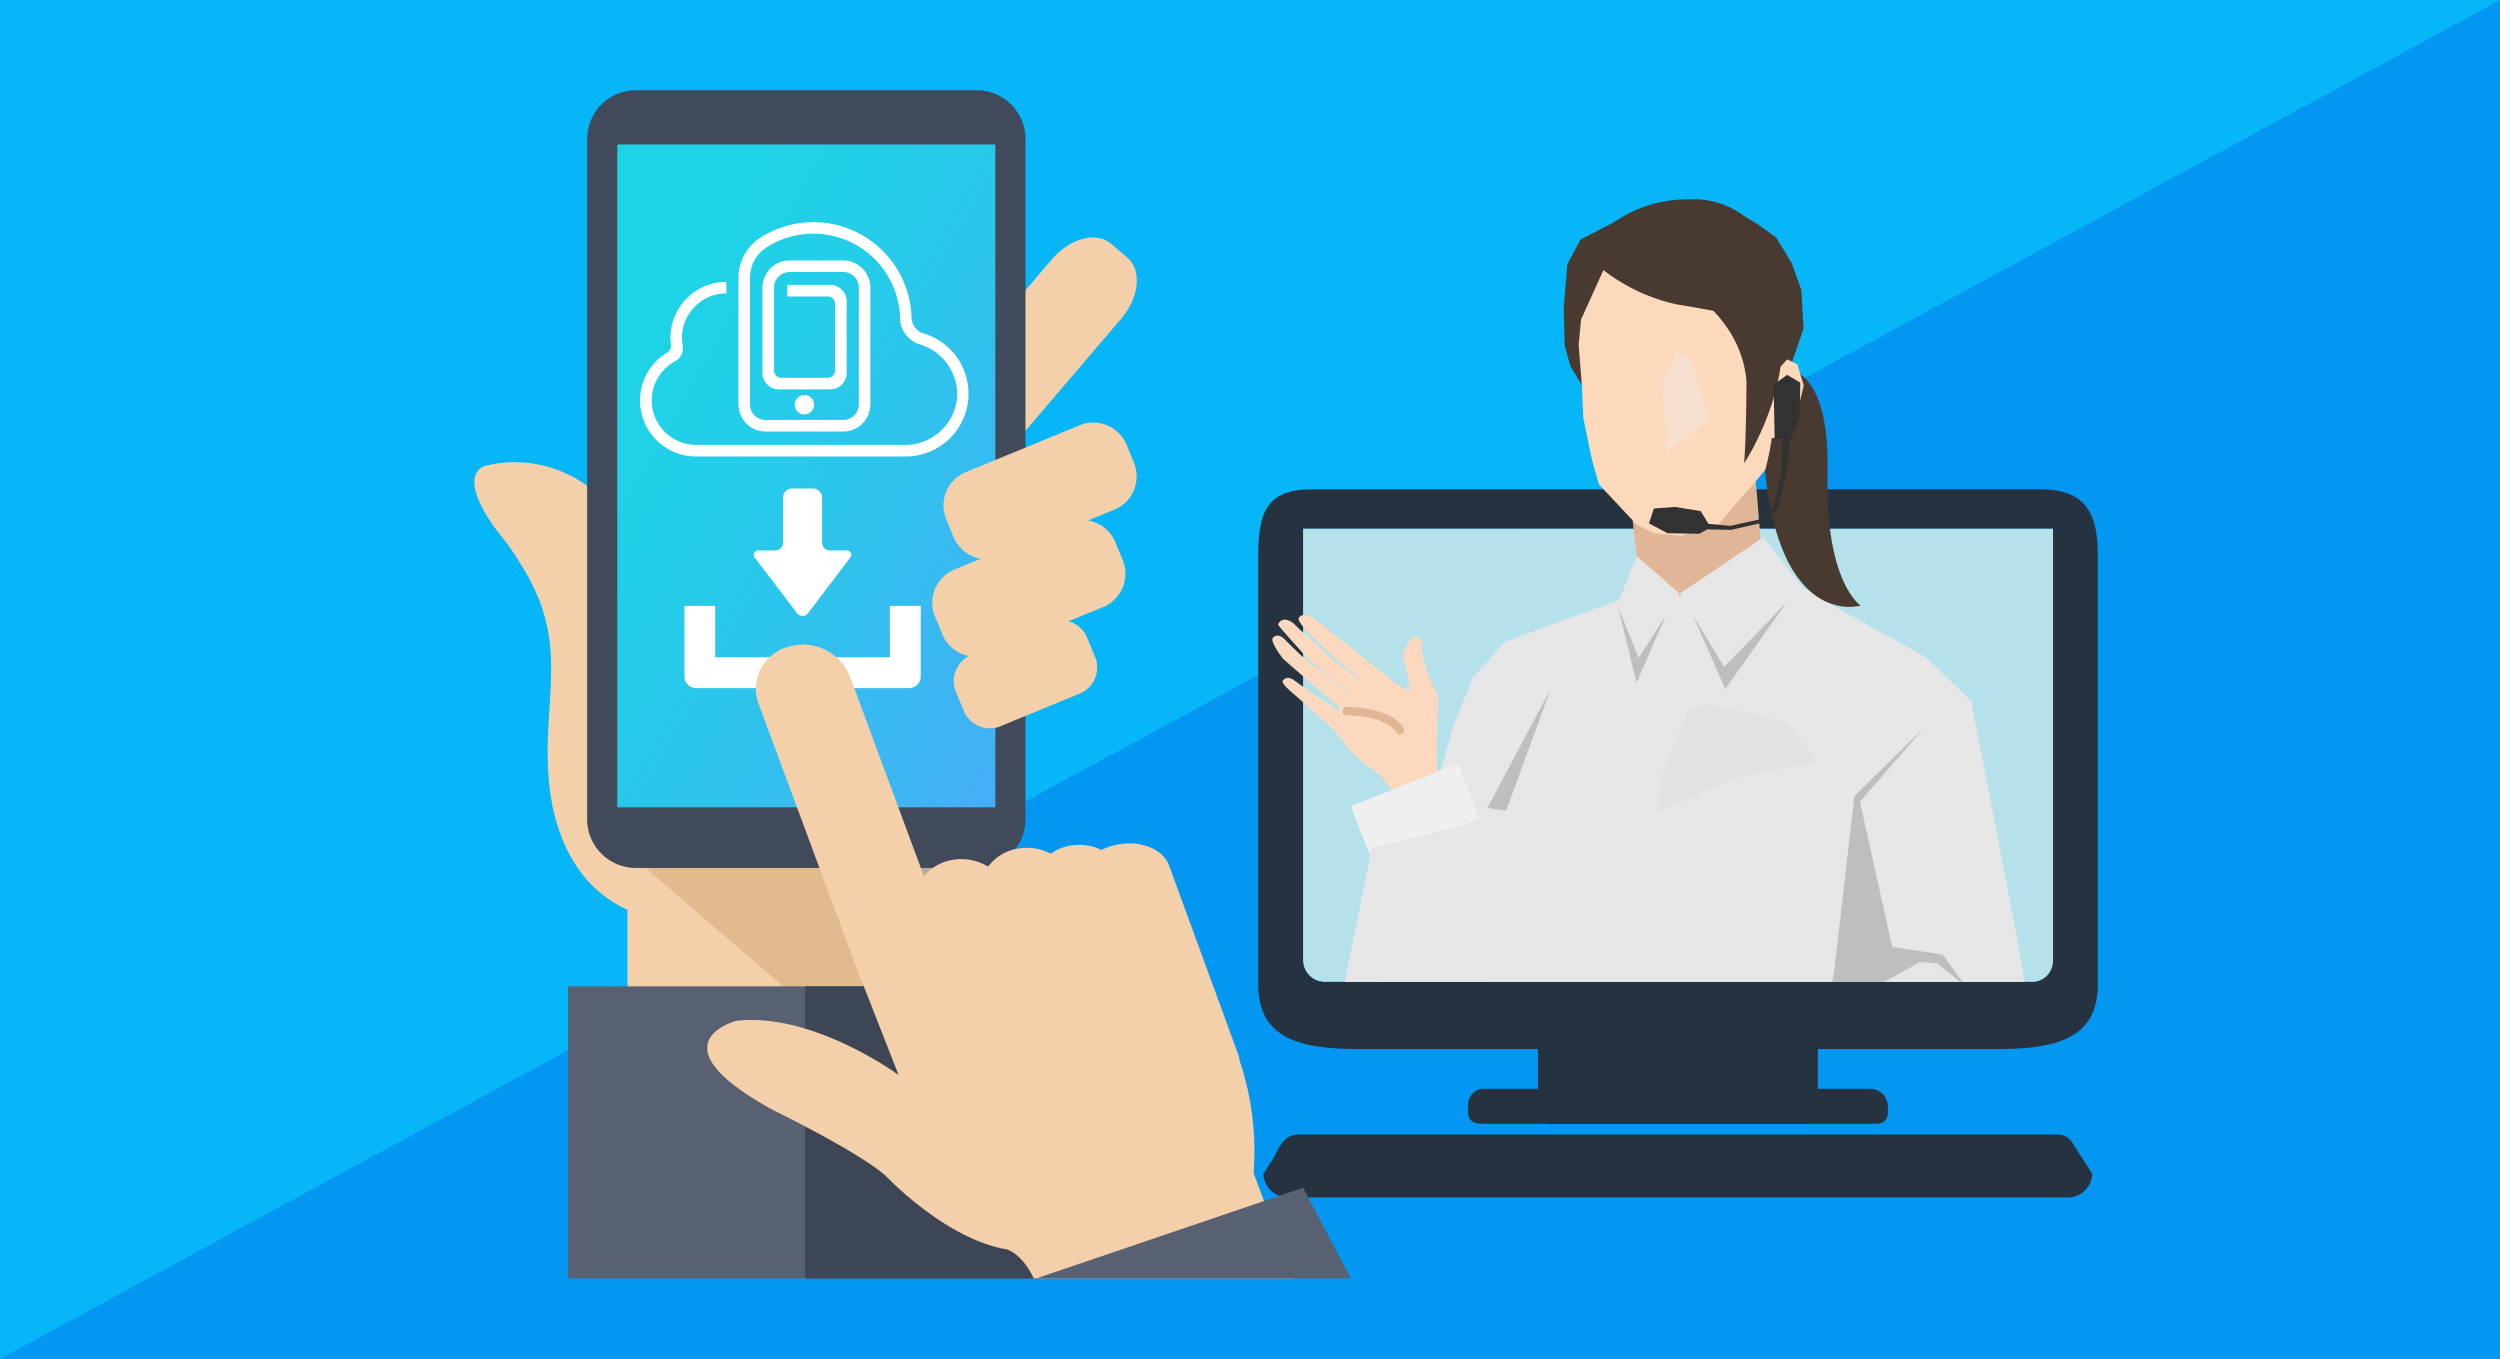 <svg xmlns="http://www.w3.org/2000/svg" xmlns:xlink="http://www.w3.org/1999/xlink" width="195" height="106" viewBox="0 0 195 106"><defs><clipPath id="a"><rect width="60.649" height="63.793" transform="translate(61.542 5.752)" fill="none"/></clipPath><linearGradient id="b" x1="-0.005" y1="0.002" x2="1.005" y2="0.998" gradientUnits="objectBoundingBox"><stop offset="0.175" stop-color="#1dd4e6"/><stop offset="0.448" stop-color="#26cbe9"/><stop offset="0.899" stop-color="#3fb3f4"/><stop offset="0.994" stop-color="#46aef7"/></linearGradient></defs><g transform="translate(16448 -2811)"><g transform="translate(-10257 2767)"><rect width="195" height="106" transform="translate(-6191 44)" fill="#06b6f6"/><path d="M195,0h0V106H0Z" transform="translate(-6191 44)" fill="#0497f2"/></g><g transform="translate(-16347.686 2864.379)"><g transform="translate(-63.314 -46.338)"><g transform="translate(0)"><path d="M50.933,13.054c1.145.98.935,3.107-.47,4.752L42.1,27.595c-1.406,1.645-3.475,2.184-4.621,1.2l-1.261-1.077c-1.146-.98-.935-3.107.47-4.753l8.365-9.788c1.407-1.646,3.476-2.185,4.621-1.2Z" fill="#f4d0aa"/></g><path d="M124.192,86.363H63.552a1.928,1.928,0,0,1-2.01-1.833l.79-1.248c.6-1.131.9-1.833,2.01-1.833H123.4c1.11,0,1.185.66,2.01,1.833l.789,1.248A1.928,1.928,0,0,1,124.192,86.363Z" transform="translate(0)" fill="#253341"/><g transform="translate(0)"><path d="M86.213,34.184h36.923v33.7a1.935,1.935,0,0,1-1.428,1.859l-.023-.064c-.114.023-.269-.134-.389-.134H66.467a1.7,1.7,0,0,1-1.829-1.661v-33.7Z" fill="#b5e1ea"/><rect width="21.828" height="10.914" rx="0.839" transform="translate(104.795 80.617) rotate(-180)" fill="#253341"/><circle cx="1.364" cy="1.364" r="1.364" transform="translate(92.517 71.067)" fill="#6c8787"/><path d="M78.875,80.617H109.43a.825.825,0,0,0,.822-.822v-.542a1.368,1.368,0,0,0-1.364-1.365H78.875a1.242,1.242,0,0,0-1.364,1.365v.436C77.511,80.55,78.125,80.617,78.875,80.617Z" fill="#253341"/><rect width="21.828" height="2.728" transform="translate(104.795 77.888) rotate(-180)" fill="#253341" opacity="0.3" style="mix-blend-mode:multiply;isolation:isolate"/><path d="M61.145,36.247v33.5c0,4.421,3.578,5.04,8,5.04h49.476c4.421,0,8.009-.619,8.009-5.04v-33.5c0-3.415-1.085-5.119-4.5-5.119H65.3C61.886,31.128,61.145,32.832,61.145,36.247Zm3.493-2.063h58.5v33.7a1.638,1.638,0,0,1-1.5,1.661H66.467a1.7,1.7,0,0,1-1.829-1.661Z" fill="#253341"/><path d="M55.5,6.552" fill="#26252b"/></g><g transform="translate(0)"><g clip-path="url(#a)"><path d="M99.7,27.986c.1.294.662,7.529.662,7.529l2.594,3.526L91.3,42.005l-1.007-8.923Z" fill="#e0b696"/><path d="M116.861,48.379l-.045-.7-3.7-3.521-7.543-4.182-2.4-1.52-8.44,1.034-4.18-.2-10.17,3.732-2.5,2.806L76.315,49.7,70.836,69.64H86.927c.834,4.958,2.173,12.871,2.288,13.207.167.491,26.867-.353,27.22-.491s4.816-4.208,5.52-4.882S116.862,48.385,116.861,48.379Z" fill="#e6e6e7"/><path d="M108.075,79.641l13.88-2.167s-5.6,4.9-5.828,4.912-8.052.3-8.052.3-13,.364-13.023,0-.494-7.506-.494-7.506l6.954-.476Z" fill="#bfbebe"/><path d="M102.062,21.646s3.7-.331,3.488,8.214,2.576,10.333,2.576,10.333-7.768,2.374-7.685-15.6C100.441,24.589,100.558,21.05,102.062,21.646Z" fill="#493a31"/><path d="M87.049,24.114,85.5,21.533l-.462-1.645-.065-2.947.276-3.356L86.28,11.64l2.4-1.241,1.108-.661a10.107,10.107,0,0,1,4.986-1.23,6.554,6.554,0,0,1,4.3,1.321l1.034.62,1.447,1.052,1.2,1.979.754,2.112.167,2.99-1.845,5.386Z" fill="#493a31"/><path d="M102.4,20.989l.793.386.5,1.641-.208.886-.241.852-.391.741-.6,1.142-.458.4-.593.1-.175,1.04s-.288,1.333-.337,1.426-3.668,4.266-3.668,4.266l-2.872.891-2.094-.2-1.388-.675-2.951-3.141-.539-1.89L86.5,25.57l-.115-2.537-.25-3.147.185-2,1.746-3.86a14.417,14.417,0,0,0,5.781,2.689c1.409.2,5.964,1.1,5.964,1.1l.3,1,.647.741.023,1.058.225,1.7.4.738.223-1.21Z" fill="#fbd9ba"/><path d="M87.125,12.174s11.357,2.41,12.1,10.481c0,0,0,4.206-.183,6.441,0,0,4.359-6.485,2.569-12.864C100.307,11.6,93.781,6.708,87.125,12.174Z" fill="#493a31"/><path d="M100.545,34.867l-6.532,4.4,3.477,5.717,6.067-6.278Z" fill="#e6e6e7"/><path d="M94.012,39.263l-3.358-2.942-1.44,3.663,1.607,4.289Z" fill="#e6e6e7"/><path d="M101.345,22.958,102.4,22.2l1.024.606-.054,2.8-.712,1.524-.328,2.759L101.7,32.6l-1.28,1.146-2.4.541-1.866-.033-.615.34-2.474-.044-1.446-.766L92,32.624l1.654-.124,2,.324.606,1,1.723.151,2.287-.512,1.054-1.014.64-2.486.1-2.76-.642-.011Z" fill="#323232"/><path d="M64,41.684c.431.451,2.367,2.159,2.735,2.538.077.079,2.226,1.644,2.284,1.691.1.085.18,0,.074-.067a34.263,34.263,0,0,1-3.115-2.606c-.51-.555-1.913-1.8-1.655-2.119.3-.377.958-.128,1.416.273.34.3.464.353.74.573s3.72,2.956,4.194,3.331.9.763,1.029.847a5.752,5.752,0,0,0,.852.5c.287.137.563.171.444-.029a6.533,6.533,0,0,1-.277-1.373,3.281,3.281,0,0,1-.272-1,2.083,2.083,0,0,1,.481-1.278c.269-.447.989-.4.968-.012a4.057,4.057,0,0,0,.066,1.076,6.7,6.7,0,0,0,.194.852,10.742,10.742,0,0,0,.579,1.466c.415.815.5,1.075.45,1.527-.043.383-.071,1.256-.072,1.505,0,.863-.091,1.1-.061,1.388.039.363-.149,2.76.383,3.267a2.986,2.986,0,0,0,.753,1.627c.309.282-4.448,2.107-4.562,1.953-.583-.8.321-2.921-.4-3.461-.23-.173-.229-.427-.5-.636-.186-.142-.327-.307-.485-.432-.194-.151-.394-.254-.49-.321a9.884,9.884,0,0,1-1.042-.866c-.473-.444-.972-1.183-1.5-1.79-.183-.209-.385-.357-.5-.494-.408-.484-1.053-.9-1.327-1.192s-.649-.594-1.082-.99-1.458-1.156-1.222-1.416c.28-.31.61-.169.882.017s1.851,1.379,2.413,1.659c.6.3.933.736,1.074.7s-.127-.427-.43-.656c-.158-.12-3.779-3.22-3.94-3.4-.2-.23-1.029-1.384-.795-1.626.262-.271.6-.213.923.119.279.29.961.956,1.364,1.333s2.689,1.955,3.152,2.465c.322.354.433.248.164.038S65.185,44.472,65,44.3c-.138-.129-2.355-2.563-2.315-2.642C63.012,41,63.7,41.371,64,41.684Z" fill="#fbd8be"/><path d="M78.394,56.8l-8.356,3.353-1.668-4.3L76.727,52.5Z" fill="#efefef"/><path d="M70,59.106,67.621,70.855l1.238,6.694H79.526L77.86,59.106l-.454-1.81Z" fill="#e6e6e7"/><path d="M68.048,48.422s3.3,0,4.147,1.507" fill="none" stroke="#e0b696" stroke-linecap="round" stroke-miterlimit="10" stroke-width="0.659"/><path d="M108.277,78.31c-1.034,1.055-4.091-.2-4.506-.286-.024-.005-2.844,1.753-2.981,1.805-.012,0-1.1.807-1.209.873a.193.193,0,0,0-.027.021,5.91,5.91,0,0,1-.915.8c-.334.187-.743.317-1.033-.131s1.563-2.162,1.9-2.539a4.821,4.821,0,0,1,.827-.676c.043-.029-.012-.078-.04-.1s-.038,0-.05.007a9.058,9.058,0,0,1-1.283.528.159.159,0,0,0-.06.037,7.572,7.572,0,0,1-1.721,1.113.1.1,0,0,0-.046.043,2.95,2.95,0,0,1-.873.79c-.792.554-1.411.163-1.407-.329,0-.52,2.125-2.131,2.46-2.46a11.8,11.8,0,0,1,.97-.8c.039-.029.017-.025-.006-.017a1.216,1.216,0,0,1-.5.052.03.03,0,0,0-.027.008,8.821,8.821,0,0,1-1.715,1.141.1.1,0,0,0-.041.03,23.2,23.2,0,0,1-2.2,1.93.645.645,0,0,1-.956-.263c-.328-.525,2.305-2.707,2.567-2.986.318-.341,1.28-1.116,1.548-1.331.042-.033.018-.023-.007-.009-.543.322-1.157.606-1.3.673a.17.17,0,0,0-.045.029c-.269.218-1.382,1.278-1.684,1.488-.724.5-1.131.295-1.328.037s3.452-3.332,3.64-3.46c.025-.017-.489-.024-.5-.028a2.906,2.906,0,0,1-.992-.713c-.53-.542-.481-1.28.033-1.39a2.633,2.633,0,0,1,1.317.287.1.1,0,0,0,.076.009c.205-.031.59-.049,1.007-.1.446-.054,1.649-.256,3.068-.539a5.169,5.169,0,0,1,2.381-.035c.34.073,1,.541,2.262,1.119C107.966,74.345,108.857,77.719,108.277,78.31Z" fill="#fbd8be"/><path d="M108.4,80.269s-1.834-7.329-3.281-7.19,1.576-1.536,3.017-1.376,3.28,7.189,3.28,7.189Z" fill="#e6e6e7"/><path d="M83.952,46.693l-3.475,9.513-1.459-.234Z" fill="#bfbebe"/><path d="M95.029,40.935l2.46,4.046,4.887-5.057-4.8,6.769Z" fill="#bfbebe"/><path d="M92.948,40.935l-2.3,5.288L89.215,40.3l1.607,3.976Z" fill="#bfbebe"/><path d="M113.111,49.69l-5.037,5.8,2.518,11.322,3.928.607,1.85,2.528-2.29-1.85-1.315-.094-7.408,4.1.689-3.233,1.6-13.819Z" fill="#bfbebe"/><path d="M93.877,20.264l-1.2,2.379.275,5.521a39.518,39.518,0,0,0,3.308-2.438c0-.176-1.305-4.581-1.305-4.581Z" fill="#f6e1d1"/><path d="M94.558,48.422l-1.975,5.2-.409,2.733s5.932-2.674,6.284-2.733,6.277-1.234,6.277-1.234l-2.359-3.113-5.95-1.349Z" fill="#e2e1e1"/></g></g><g transform="translate(0)"><path d="M27.472,62.081c-.688-6.056-2.095-18.4-2.172-18.7-.1-.408-14.223-10.147-14.223-10.147A9.539,9.539,0,0,0,.829,29.3s-2.43.567,1.031,5.182c.165.22.375.462.547.685A20.749,20.749,0,0,1,3.59,36.914a17.885,17.885,0,0,1,1.5,2.929,13.447,13.447,0,0,1,.856,4c.168,2.575-.238,5.171-.229,7.751a25.4,25.4,0,0,0,.128,2.6,16.766,16.766,0,0,0,.428,2.416,13.926,13.926,0,0,0,.778,2.236,11.491,11.491,0,0,0,1.19,2.066A9.361,9.361,0,0,0,10,62.745a9.857,9.857,0,0,0,1.949,1.182V74.834H36.776V61.307Z" fill="#f4d0aa"/><path d="M41.892,54.888c-.926-1.147-7.418,1.969-11.537,4.114l-.305-.656L10.615,58.3l17.23,14.816h8.968l-3.741-8.27C41.974,62.6,41.892,54.888,41.892,54.888Z" fill="#dcb486" opacity="0.8"/></g><g transform="translate(0)"><rect width="36.524" height="22.783" transform="translate(7.304 69.894)" fill="#586172"/></g><g transform="translate(0)"><rect width="18.031" height="22.783" transform="translate(25.797 69.894)" fill="#3d4655"/></g><g transform="translate(0)"><path d="M3.8,0H30.389a3.8,3.8,0,0,1,3.8,3.8V56.858a3.8,3.8,0,0,1-3.8,3.8H3.8a3.8,3.8,0,0,1-3.8-3.8V3.8A3.8,3.8,0,0,1,3.8,0Z" transform="translate(8.797)" fill="#404a5a"/><g style="isolation:isolate"><rect width="29.491" height="51.702" transform="translate(11.147 4.229)" fill="url(#b)"/></g></g><g transform="translate(0)"><path d="M51.475,29.118a2.808,2.808,0,0,1-1.622,3.62l-8.747,3.6a2.806,2.806,0,0,1-3.7-1.428l-.632-1.533A2.809,2.809,0,0,1,38.4,29.758l8.745-3.6a2.805,2.805,0,0,1,3.7,1.427Z" fill="#f4d0aa"/></g><g transform="translate(0)"><path d="M50.6,36.714a2.807,2.807,0,0,1-1.622,3.62l-8.746,3.6a2.808,2.808,0,0,1-3.7-1.428L35.9,40.975a2.807,2.807,0,0,1,1.623-3.621l8.745-3.6a2.806,2.806,0,0,1,3.7,1.428Z" fill="#f4d0aa"/></g><g transform="translate(0)"><path d="M48.372,44.093a2.206,2.206,0,0,1-1.06,2.927L40.95,49.64a2.2,2.2,0,0,1-2.812-1.332L37.6,47.016a2.206,2.206,0,0,1,1.059-2.927l6.362-2.62A2.206,2.206,0,0,1,47.839,42.8Z" fill="#f4d0aa"/></g><g transform="translate(0)" style="isolation:isolate"><path d="M25.151,40.766a.534.534,0,0,0,.893,0l3.226-4.252a.355.355,0,0,0-.308-.621H27.727a.608.608,0,0,1-.607-.606V31.78a.722.722,0,0,0-.72-.722H24.8a.722.722,0,0,0-.721.722v3.507a.607.607,0,0,1-.607.606H22.233a.355.355,0,0,0-.308.621Z" fill="#fff"/><path d="M32.41,40.218v4.008H18.785V40.218h-2.4v5.5a.917.917,0,0,0,.916.916H33.9a.917.917,0,0,0,.916-.916v-5.5Z" fill="#fff"/></g><g transform="translate(0)" style="isolation:isolate"><path d="M35.1,18.986a1.321,1.321,0,0,1-1-1.37,7.667,7.667,0,0,0-11.806-6.11A3.728,3.728,0,0,0,20.6,14.661V24.5a2.117,2.117,0,0,0,2.117,2.117h6.057A2.117,2.117,0,0,0,30.889,24.5V15.392a2.117,2.117,0,0,0-2.117-2.117H24.59a2.117,2.117,0,0,0-2.117,2.117v6.654a1.284,1.284,0,0,0,1.284,1.284h4a1.284,1.284,0,0,0,1.284-1.284V16.465a1.284,1.284,0,0,0-1.284-1.284H24.405v.9h3.161a.568.568,0,0,1,.568.568V21.86a.568.568,0,0,1-.568.568H23.943a.568.568,0,0,1-.568-.568V15.392a1.215,1.215,0,0,1,1.215-1.215h4.182a1.215,1.215,0,0,1,1.215,1.215V24.5a1.215,1.215,0,0,1-1.215,1.215H22.715A1.215,1.215,0,0,1,21.5,24.5v-9.84a2.829,2.829,0,0,1,1.282-2.4A6.765,6.765,0,0,1,33.2,17.656a2.2,2.2,0,0,0,1.615,2.184,4.1,4.1,0,0,1,2.849,4.013,4.061,4.061,0,0,1-4.1,3.807H17.288a3.47,3.47,0,0,1-1.624-6.526,1.146,1.146,0,0,0,.592-1.212,3.537,3.537,0,0,1-.06-.615,3.468,3.468,0,0,1,3.464-3.464v-.9a4.371,4.371,0,0,0-4.366,4.366,4.226,4.226,0,0,0,.037.566.577.577,0,0,1-.277.572,4.366,4.366,0,0,0,2.234,8.117H33.559A4.9,4.9,0,0,0,35.1,18.986Z" fill="#fff"/><path d="M26.5,24.528a.757.757,0,1,0-.757.757A.756.756,0,0,0,26.5,24.528Z" fill="#fff"/></g><path d="M43.633,92.676H63.848l-3.07-8.227a22.249,22.249,0,0,0-1.093-8.789,2.1,2.1,0,0,0-.113-.479l-5.38-14.7c-.532-1.436-2.558-2.117-4.524-1.524a4.981,4.981,0,0,0-.745.3,4.014,4.014,0,0,0-2.9-.232,3.739,3.739,0,0,0-1.072.523,4.013,4.013,0,0,0-3.01-.293,3.6,3.6,0,0,0-1.869,1.3,4.02,4.02,0,0,0-3.237-.418,3.616,3.616,0,0,0-1.77,1.169L29.285,45.7a3.938,3.938,0,0,0-4.808-2.288,3.393,3.393,0,0,0-2.31,4.441l7.959,21.452a3.416,3.416,0,0,0,.172.385l2.793,7.119S26.4,71.884,20.417,72.589c0,0-6.683,1.744,2.967,7,0,0,6.329,3.077,8.646,5.027,0,0,4.657,4.986,9.522,5.8C41.552,90.42,42.706,90.718,43.633,92.676Z" transform="translate(0)" fill="#f4d0aa"/><g transform="translate(0)"><path d="M68.36,92.676,64.651,85.6,43.828,92.676Z" fill="#586172"/></g></g></g></g></svg>